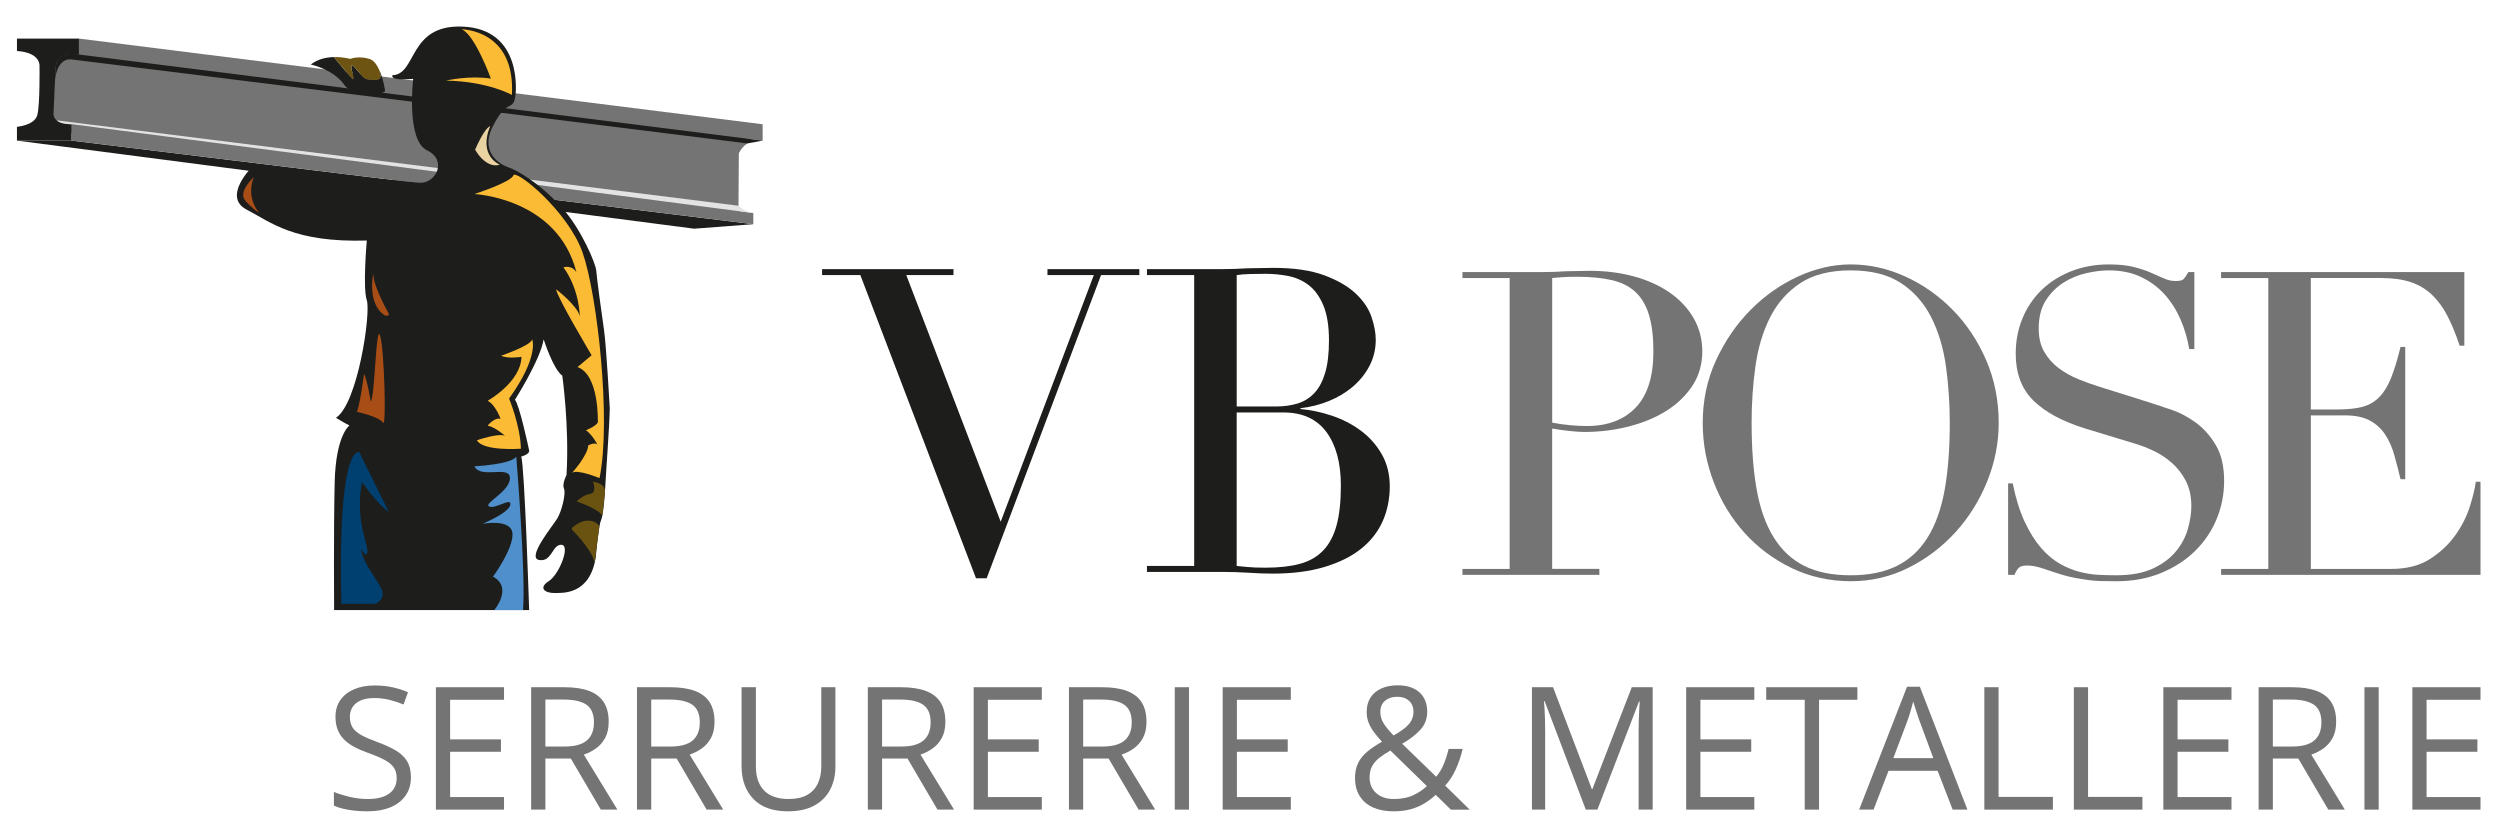 <?xml version="1.0" encoding="UTF-8"?>
<svg id="Calque_1" data-name="Calque 1" xmlns="http://www.w3.org/2000/svg" viewBox="0 0 2034.54 681.86">
  <defs>
    <style>
      .cls-1 {
        fill: #757474;
      }

      .cls-1, .cls-2, .cls-3, .cls-4, .cls-5, .cls-6, .cls-7, .cls-8, .cls-9, .cls-10 {
        stroke-width: 0px;
      }

      .cls-2 {
        fill: #6d5413;
      }

      .cls-3 {
        fill: #004070;
      }

      .cls-4 {
        fill: #6a5211;
      }

      .cls-5 {
        fill: #1d1d1b;
      }

      .cls-6 {
        fill: #e3e3e3;
      }

      .cls-7 {
        fill: #e9d3a2;
      }

      .cls-8 {
        fill: #4f8fcc;
      }

      .cls-9 {
        fill: #a94d17;
      }

      .cls-10 {
        fill: #fbbb34;
      }
    </style>
  </defs>
  <g>
    <path class="cls-1" d="M41.6,38.11l-4.59,67.44,567.03,71.57-3.04-9.69.29-42.61s1.91-4.86,6.94-8.09v-9.12L41.6,38.11Z"/>
    <path class="cls-5" d="M58.29,114.44H13.79v-11.24s14.22-1.15,16.52-9.4,1.84-39.45,1.84-39.45c0,0,1.84-11.47-18.35-12.85v-10.09h50.46v12.96s-18.35-3.78-19.04,11.01c-.69,14.8-1.72,37.85-1.72,37.85,0,0,0,7.91,14.8,7.91v13.3Z"/>
    <polygon class="cls-5" points="13.79 114.44 564.88 186.12 613.05 182.45 58.29 114.44 13.79 114.44"/>
    <polygon class="cls-1" points="613.05 182.45 613.05 173.39 58.29 101.13 58.29 114.44 613.05 182.45"/>
    <polygon class="cls-1" points="64.26 31.4 620.66 101.13 620.66 114.44 64.26 44.36 64.26 31.4"/>
    <path class="cls-5" d="M44.77,65.05s1.25-18.05,13.52-16.68,549.94,68.36,549.94,68.36l12.43-2.29L64.26,44.36s-18.34-4.28-19.04,11.01-.45,9.68-.45,9.68Z"/>
    <path class="cls-6" d="M46.16,97.94l554.85,69.49s4.43,4.7,12.04,5.96L58.87,101.13s-9.47.26-12.71-3.2Z"/>
    <path class="cls-5" d="M204.48,136.58s-23.65,23.73-3.69,34.05c19.96,10.32,38.19,26.84,97.72,25.12,0,0-3.44,38.65,0,48.63s-7.23,83.95-25.12,95.65c0,0,7.91,4.82,11.01,6.19,0,0-11.12,7.8-12.04,46.33-.92,38.54-.46,103.91-.46,103.91h158.73s-3.67-116.07-6.42-124.9c0,0,7-1.84,6.42-4.93s-8.26-38.24-11.58-41.29c0,0,20.64-32.34,23.4-49.2,0,0,7.57,24.08,15.14,29.59,0,0,5.85,40.94,3.44,80.86,0,0-3.78,7.23-2.06,11.01s-1.72,18.24-5.51,24.43c-3.78,6.19-25.19,32-14.66,33.72,10.53,1.72,10.53-12.73,18.1-12.39s-1.72,24.08-10.32,29.59c-8.6,5.51-3.1,9.63,4.13,9.63s29.36,1.75,34.14-29.25c0,0,2.33-25.69,4.17-29.59,1.84-3.9,3.21-19.5,3.67-29.59.46-10.09,3.21-45.3,3.56-61.82,0,0-2.9-51.95-4.72-64s-5.95-43.01-6.29-48.17-12.04-34.06-28.9-52.3-34.87-29.25-43.41-32c0,0-24.14-8.26-12.04-32.69,12.1-24.43,16.74-11.24,18.64-25.92,0,0,6.77-53.78-43.35-55.62-44.04-1.62-36.82,38.88-56.77,39.57,0,0-2.18,3.56,8.37,3.33s8.49-.46,8.49-.46c0,0-5.96,50.01,11.24,58.26,17.2,8.26,6.88,27.53-6.42,26.38s-14.8-1.49-14.8-1.49l-121.78-10.66Z"/>
    <path class="cls-10" d="M469.11,221.67c-15.14-60.56-83.04-63.77-83.04-63.77,0,0,29.82-9.63,31.65-15.14,1.84-5.51,44.5,28.9,56.43,62.85,11.93,33.95,23.4,136.71,13.76,183.5,0,0-18.81-7.8-22.48-4.13,0,0,12.85-14.22,13.3-22.48,0,0,4.59-2.75,7.34-.92,0,0-3.67-7.34-9.18-11.47,0,0,8.26-3.21,9.63-6.42,0,0,1.38-38.54-16.52-44.96l11.47-9.63s-28.44-47.71-28.9-53.68c0,0,17.43,13.3,19.27,22.02,0,0,0-21.56-13.3-39.91,0,0,6.88-2.29,10.55,4.13"/>
    <path class="cls-10" d="M407.87,289.46s24.31-8.26,25.23-13.3c0,0,5.96,13.76-18.81,48.17,0,0,9.18,22.02,9.63,40.83,0,0-30.74,2.29-35.78-6.88,0,0,17.15-5.96,22.79-3.67,0,0-7.66-6.88-14.08-8.26,0,0,5.51-6.88,10.55-5.51,0,0-4.13-11.47-10.55-14.68,0,0,27.07-15.14,27.53-35.78,0,0-11.01,1.84-16.52-.92Z"/>
    <path class="cls-9" d="M296.27,304.14s-3.44,26.15-5.85,30.97c0,0,18.58,4.13,21.33,8.95s1.03-59.87-2.41-70.88c-3.44-11.01-4.14,49.2-7.58,53.68,0,0-3.09-18.24-5.5-22.71Z"/>
    <path class="cls-9" d="M303.84,222.25s-5.53,24.77,9.28,34.41c0,0,4.74,1.38,2.89-2.06s-12.86-23.4-12.17-32.34Z"/>
    <path class="cls-9" d="M206.59,144.14s-13.42,12.04-6.88,19.27c6.54,7.23,11.35,9.98,11.35,9.98,0,0-11.35-12.04-4.47-29.25Z"/>
    <path class="cls-3" d="M277.81,491.43h27.53s9.98-3.67,4.3-13.76c-5.68-10.09-12.93-18.81-15.04-27.53-2.11-8.72,2.48,5.05,4.31,0s-10.46-26.15-4.31-57.8c0,0,12.77,18.35,21.85,24.31,0,0-21.66-43.58-23.95-48.63,0,0-17.89-9.18-14.68,123.41"/>
    <path class="cls-8" d="M386.08,379.49s30.28-1.49,34.06-7.91c0,0,7.91,96.34,5.51,124.9h-23.4s15.48-18.24-1.03-27.18c0,0,16.86-23.05,15.83-35.27-1.03-12.21-24.43-7.74-24.43-7.74,0,0,21.68-8.95,22.71-15.48,1.03-6.54-12.04,3.78-17.2,1.38-5.16-2.41,16.86-12.04,16.86-23.05s-23.74,1.03-28.9-9.63Z"/>
    <path class="cls-7" d="M399.05,102.6s-10.75,21.8,7.57,31.43c0,0-9.98,4.35-19.97-12.16,0,0,7.28-17.47,12.4-19.27Z"/>
    <path class="cls-10" d="M362.91,65.58s19.04-4.36,36.59-1.61c0,0-13.42-36.75-23.97-40.14,0,0,44.1,0,41.06,53.45,0,0-19.04-11.01-53.68-11.7Z"/>
    <path class="cls-4" d="M465.39,430.98s16.04,15.58,18.57,26.94c0,0,2.93-24.35,3.69-28.27s-9.65-11.19-22.26,0"/>
    <path class="cls-4" d="M492.35,400.03c.42-6.91-9.76-8.04-9.76-8.04,0,0,3.44,8.95-2.06,9.86-5.51.92-9.86,4.82-11.24,6.19,0,0,20.81,7.2,20.72,12.31,0,0,2.1-16.45,2.34-20.33Z"/>
    <path class="cls-5" d="M313.42,74.06c.17,1.84-24.03,7.8-33.21-5.04-9.18-12.84-27.3-16.51-27.3-16.51,5.75-4.52,12.8-5.91,18.82-6.07,0,0,10.55,12.95,14.45,17.08,3.9,4.12-1.38-8.26,0-10.1,1.38-1.83,8.48,10.16,11.93,10.93,3.44.77,12.34,1.86,11.53-2.61-.18-.96-.41-2.44-.67-4.14,3.05,7.02,4.35,15.35,4.45,16.46Z"/>
    <path class="cls-2" d="M298.11,64.35c-3.45-.77-10.55-12.76-11.93-10.93-1.38,1.84,3.9,14.22,0,10.1-3.9-4.13-14.45-17.08-14.45-17.08,7.43-.19,13.31,1.49,13.31,1.49,0,0,6.42-2.75,15.6,0,3.62,1.07,6.35,5.09,8.34,9.68.26,1.71.49,3.18.67,4.14.82,4.47-8.09,3.38-11.53,2.61Z"/>
  </g>
  <g>
    <path class="cls-1" d="M334.42,632.39c0,5.91-1.46,10.94-4.39,15.09-2.93,4.16-7.03,7.33-12.3,9.51-5.27,2.18-11.47,3.27-18.6,3.27-3.77,0-7.34-.18-10.7-.55-3.36-.36-6.45-.89-9.27-1.57-2.82-.68-5.29-1.52-7.43-2.52v-11.11c3.41,1.41,7.56,2.71,12.47,3.92,4.91,1.2,10.04,1.81,15.4,1.81,5,0,9.22-.67,12.67-2.01,3.45-1.34,6.07-3.27,7.87-5.79,1.79-2.52,2.69-5.55,2.69-9.1s-.75-6.26-2.25-8.55-3.99-4.38-7.46-6.27c-3.47-1.88-8.21-3.89-14.21-6.03-4.22-1.5-7.95-3.15-11.17-4.94-3.23-1.79-5.93-3.83-8.11-6.1-2.18-2.27-3.83-4.91-4.94-7.9s-1.67-6.43-1.67-10.29c0-5.31,1.35-9.87,4.05-13.66,2.7-3.79,6.45-6.7,11.24-8.72,4.79-2.02,10.3-3.03,16.52-3.03,5.31,0,10.23.5,14.75,1.5,4.52,1,8.66,2.34,12.43,4.02l-3.61,9.95c-3.59-1.5-7.39-2.75-11.41-3.75-4.02-1-8.17-1.5-12.43-1.5s-7.87.62-10.8,1.87c-2.93,1.25-5.17,3.01-6.71,5.28-1.54,2.27-2.32,4.97-2.32,8.11,0,3.5.74,6.41,2.21,8.72s3.84,4.37,7.09,6.17c3.25,1.79,7.55,3.67,12.91,5.62,5.86,2.14,10.83,4.39,14.92,6.78,4.09,2.38,7.2,5.29,9.34,8.72,2.13,3.43,3.2,7.78,3.2,13.05Z"/>
    <path class="cls-1" d="M410.19,658.89h-55.46v-99.62h55.46v10.22h-43.88v32.23h41.36v10.08h-41.36v36.86h43.88v10.22Z"/>
    <path class="cls-1" d="M459.18,559.27c8.18,0,14.93,1.01,20.27,3.03,5.34,2.02,9.32,5.1,11.96,9.23,2.63,4.13,3.95,9.4,3.95,15.81,0,5.27-.95,9.66-2.86,13.19s-4.41,6.37-7.5,8.55c-3.09,2.18-6.38,3.86-9.88,5.04l27.32,44.77h-13.49l-24.39-41.56h-20.71v41.56h-11.58v-99.62h26.92ZM458.5,569.29h-14.65v38.23h15.81c8.13,0,14.11-1.66,17.95-4.97,3.84-3.32,5.76-8.2,5.76-14.65,0-6.77-2.03-11.56-6.1-14.38-4.07-2.82-10.32-4.22-18.77-4.22Z"/>
    <path class="cls-1" d="M545.31,559.27c8.18,0,14.93,1.01,20.27,3.03,5.34,2.02,9.32,5.1,11.96,9.23,2.63,4.13,3.95,9.4,3.95,15.81,0,5.27-.95,9.66-2.86,13.19s-4.41,6.37-7.5,8.55c-3.09,2.18-6.38,3.86-9.88,5.04l27.32,44.77h-13.49l-24.39-41.56h-20.71v41.56h-11.58v-99.62h26.92ZM544.63,569.29h-14.65v38.23h15.81c8.13,0,14.11-1.66,17.95-4.97,3.84-3.32,5.76-8.2,5.76-14.65,0-6.77-2.03-11.56-6.1-14.38-4.07-2.82-10.32-4.22-18.77-4.22Z"/>
    <path class="cls-1" d="M679.88,559.27v64.46c0,7.04-1.42,13.31-4.26,18.81-2.84,5.5-7.12,9.82-12.84,12.98-5.72,3.16-12.9,4.74-21.53,4.74-12.31,0-21.68-3.34-28.11-10.02-6.43-6.68-9.64-15.6-9.64-26.78v-64.19h11.65v64.53c0,8.45,2.24,14.97,6.71,19.56,4.47,4.59,11.16,6.88,20.07,6.88,6.09,0,11.07-1.1,14.96-3.31,3.88-2.2,6.77-5.29,8.65-9.27,1.88-3.97,2.83-8.57,2.83-13.8v-64.6h11.52Z"/>
    <path class="cls-1" d="M733.17,559.27c8.18,0,14.93,1.01,20.27,3.03,5.34,2.02,9.32,5.1,11.96,9.23,2.63,4.13,3.95,9.4,3.95,15.81,0,5.27-.95,9.66-2.86,13.19-1.91,3.52-4.41,6.37-7.5,8.55-3.09,2.18-6.38,3.86-9.88,5.04l27.32,44.77h-13.49l-24.39-41.56h-20.71v41.56h-11.58v-99.62h26.92ZM732.49,569.29h-14.65v38.23h15.81c8.13,0,14.11-1.66,17.95-4.97,3.84-3.32,5.76-8.2,5.76-14.65,0-6.77-2.03-11.56-6.1-14.38-4.07-2.82-10.32-4.22-18.77-4.22Z"/>
    <path class="cls-1" d="M847.84,658.89h-55.46v-99.62h55.46v10.22h-43.88v32.23h41.36v10.08h-41.36v36.86h43.88v10.22Z"/>
    <path class="cls-1" d="M896.84,559.27c8.18,0,14.93,1.01,20.27,3.03,5.34,2.02,9.32,5.1,11.96,9.23,2.63,4.13,3.95,9.4,3.95,15.81,0,5.27-.95,9.66-2.86,13.19s-4.41,6.37-7.5,8.55c-3.09,2.18-6.38,3.86-9.88,5.04l27.32,44.77h-13.49l-24.39-41.56h-20.71v41.56h-11.58v-99.62h26.92ZM896.15,569.29h-14.65v38.23h15.81c8.13,0,14.11-1.66,17.95-4.97,3.84-3.32,5.76-8.2,5.76-14.65,0-6.77-2.03-11.56-6.1-14.38-4.07-2.82-10.32-4.22-18.77-4.22Z"/>
    <path class="cls-1" d="M956.05,658.89v-99.62h11.58v99.62h-11.58Z"/>
    <path class="cls-1" d="M1050.49,658.89h-55.46v-99.62h55.46v10.22h-43.88v32.23h41.36v10.08h-41.36v36.86h43.88v10.22Z"/>
    <path class="cls-1" d="M1137.64,557.71c4.91,0,9.14.85,12.71,2.55,3.56,1.7,6.31,4.15,8.24,7.33,1.93,3.18,2.9,7.02,2.9,11.52,0,5.91-1.92,10.9-5.76,14.99s-8.71,7.81-14.62,11.17l27.66,26.85c2.5-2.91,4.54-6.28,6.13-10.12,1.59-3.84,2.93-8.01,4.02-12.5h11.45c-1.45,6-3.33,11.51-5.62,16.56-2.29,5.04-5.17,9.47-8.62,13.29l19.96,19.56h-15.33l-12.33-12.06c-2.91,2.68-6.03,5.03-9.37,7.05-3.34,2.02-7.04,3.59-11.11,4.7-4.07,1.11-8.71,1.67-13.93,1.67-6.36,0-11.88-1.05-16.56-3.13-4.68-2.09-8.3-5.15-10.87-9.2-2.57-4.04-3.85-8.99-3.85-14.85,0-4.81.89-8.95,2.66-12.4,1.77-3.45,4.29-6.52,7.56-9.2,3.27-2.68,7.18-5.29,11.72-7.84-2.13-2.36-4.16-4.76-6.06-7.19s-3.45-5.04-4.63-7.84c-1.18-2.79-1.77-5.87-1.77-9.23,0-4.54,1.03-8.43,3.1-11.65,2.07-3.22,5-5.7,8.79-7.43,3.79-1.73,8.3-2.59,13.53-2.59ZM1131.5,610.79c-3.54,2.04-6.58,4.07-9.1,6.06-2.52,2-4.45,4.25-5.79,6.75-1.34,2.5-2.01,5.52-2.01,9.06,0,5.31,1.79,9.57,5.38,12.78,3.59,3.2,8.38,4.8,14.38,4.8s11.44-1.02,15.77-3.07c4.34-2.04,8.03-4.52,11.07-7.43l-29.71-28.96ZM1137.23,567.04c-4.13,0-7.48,1.08-10.05,3.24-2.57,2.16-3.85,5.17-3.85,9.03,0,3.45.93,6.63,2.79,9.54,1.86,2.91,4.52,6.13,7.97,9.68,5.68-3.13,9.8-6.17,12.37-9.1,2.57-2.93,3.85-6.37,3.85-10.32,0-3.59-1.19-6.5-3.58-8.72-2.38-2.23-5.55-3.34-9.51-3.34Z"/>
    <path class="cls-1" d="M1290.54,658.89l-33.46-88.17h-.55c.18,1.86.34,4.13.48,6.81.14,2.68.25,5.6.34,8.76.09,3.16.14,6.37.14,9.64v62.96h-10.77v-99.62h17.17l31.55,82.86h.48l32.03-82.86h17.03v99.62h-11.45v-63.78c0-2.95.04-5.92.14-8.89.09-2.98.21-5.79.34-8.45.14-2.66.27-4.96.41-6.92h-.55l-33.87,88.03h-9.47Z"/>
    <path class="cls-1" d="M1427.7,658.89h-55.46v-99.62h55.46v10.22h-43.88v32.23h41.36v10.08h-41.36v36.86h43.88v10.22Z"/>
    <path class="cls-1" d="M1480.37,658.89h-11.65v-89.4h-31.34v-10.22h74.2v10.22h-31.21v89.4Z"/>
    <path class="cls-1" d="M1589.12,658.89l-12.26-31.62h-39.93l-12.2,31.62h-11.72l38.98-100.03h10.42l38.7,100.03h-11.99ZM1573.38,616.99l-11.65-31.41c-.27-.82-.72-2.16-1.33-4.02-.61-1.86-1.24-3.79-1.87-5.79-.64-2-1.16-3.61-1.57-4.84-.45,1.86-.94,3.71-1.46,5.55-.52,1.84-1.03,3.54-1.53,5.11-.5,1.57-.93,2.9-1.29,3.99l-11.86,31.41h32.57Z"/>
    <path class="cls-1" d="M1614.88,658.89v-99.62h11.58v89.26h44.22v10.36h-55.81Z"/>
    <path class="cls-1" d="M1687.72,658.89v-99.62h11.58v89.26h44.22v10.36h-55.81Z"/>
    <path class="cls-1" d="M1816.02,658.89h-55.46v-99.62h55.46v10.22h-43.88v32.23h41.36v10.08h-41.36v36.86h43.88v10.22Z"/>
    <path class="cls-1" d="M1865.02,559.27c8.18,0,14.93,1.01,20.27,3.03,5.34,2.02,9.32,5.1,11.96,9.23,2.63,4.13,3.95,9.4,3.95,15.81,0,5.27-.95,9.66-2.86,13.19-1.91,3.52-4.41,6.37-7.5,8.55-3.09,2.18-6.38,3.86-9.88,5.04l27.32,44.77h-13.49l-24.39-41.56h-20.71v41.56h-11.58v-99.62h26.92ZM1864.33,569.29h-14.65v38.23h15.81c8.13,0,14.11-1.66,17.95-4.97,3.84-3.32,5.76-8.2,5.76-14.65,0-6.77-2.03-11.56-6.1-14.38-4.07-2.82-10.32-4.22-18.77-4.22Z"/>
    <path class="cls-1" d="M1924.23,658.89v-99.62h11.58v99.62h-11.58Z"/>
    <path class="cls-1" d="M2018.67,658.89h-55.46v-99.62h55.46v10.22h-43.88v32.23h41.36v10.08h-41.36v36.86h43.88v10.22Z"/>
  </g>
  <g>
    <path class="cls-5" d="M669.02,219.02h106.94v4.85h-38.41l76.83,200.73,75.79-200.73h-37.72v-4.85h74.75v4.85h-31.15l-93.1,246.75h-8.65l-94.13-246.75h-31.15v-4.85Z"/>
    <path class="cls-5" d="M933.42,460.59h38.42v-236.72h-38.42v-4.85h60.56c3.46,0,6.98-.05,10.56-.17,3.57-.11,7.21-.29,10.9-.52,3.69,0,7.27-.05,10.73-.17,3.46-.11,6.8-.17,10.04-.17,16.84,0,30.68,2.02,41.53,6.06,10.84,4.04,19.38,9,25.61,14.88,6.23,5.88,10.5,12.23,12.8,19.03,2.3,6.81,3.46,12.98,3.46,18.52,0,7.61-1.68,14.65-5.02,21.11-3.35,6.46-7.85,12.11-13.5,16.96-5.66,4.85-12.17,8.77-19.55,11.77-7.39,3-15.11,4.96-23.19,5.88v.69c8.31.69,16.79,2.48,25.44,5.36,8.65,2.89,16.49,6.92,23.53,12.11,7.03,5.19,12.75,11.59,17.13,19.21,4.38,7.61,6.57,16.39,6.57,26.3s-1.96,19.9-5.88,28.55c-3.93,8.65-9.81,16.09-17.65,22.32-7.85,6.23-17.77,11.13-29.76,14.71-12,3.58-25.96,5.36-41.88,5.36-3.23,0-6.4-.06-9.52-.17-3.12-.12-6.4-.29-9.86-.52-3.46-.23-7.04-.41-10.73-.52-3.69-.12-7.61-.17-11.77-.17h-60.56v-4.84ZM1006.44,330.81h31.84c6.46,0,12.34-.81,17.65-2.42,5.31-1.61,9.86-4.44,13.67-8.48,3.81-4.03,6.75-9.52,8.82-16.44,2.08-6.92,3.12-15.69,3.12-26.3,0-11.99-1.56-21.63-4.67-28.9-3.12-7.27-7.15-12.74-12.11-16.44-4.96-3.69-10.5-6.11-16.61-7.27-6.12-1.15-12.17-1.73-18.17-1.73-4.15,0-8.36.06-12.63.17-4.27.12-7.91.41-10.9.87v106.94ZM1006.44,460.59c2.77.23,5.82.52,9.17.87,3.34.35,8.13.52,14.36.52,10.84,0,20.13-1.04,27.86-3.12,7.73-2.08,14.07-5.71,19.03-10.9,4.96-5.19,8.59-12.05,10.9-20.59,2.3-8.53,3.46-19.26,3.46-32.18,0-18.46-3.93-32.99-11.77-43.61-7.85-10.61-19.5-15.92-34.95-15.92h-38.07v124.94Z"/>
  </g>
  <g>
    <path class="cls-1" d="M1190.16,462.99h38.42v-236.72h-38.42v-4.85h65.06c3.23,0,6.46-.05,9.69-.17,3.23-.11,6.46-.29,9.69-.52,3.23,0,6.4-.05,9.52-.17,3.11-.11,6.28-.17,9.52-.17,13.15,0,25.32,1.56,36.51,4.67,11.19,3.11,20.88,7.56,29.07,13.32,8.19,5.77,14.59,12.69,19.21,20.76,4.61,8.08,6.92,17.08,6.92,26.99s-2.65,19.61-7.96,27.69c-5.31,8.08-12.35,14.88-21.11,20.42-8.77,5.54-18.98,9.81-30.63,12.8-11.65,3-23.83,4.5-36.51,4.5-3.23,0-7.39-.29-12.46-.87-5.08-.57-9.58-1.21-13.5-1.9v114.21h38.41v4.84h-111.44v-4.84ZM1263.19,343.94c4.61.92,9.46,1.62,14.54,2.08,5.07.47,9.57.69,13.5.69,17.07,0,30.4-5.02,39.97-15.06,9.57-10.04,14.36-25.2,14.36-45.51,0-11.77-1.16-21.57-3.46-29.42-2.31-7.84-5.94-14.13-10.9-18.86-4.96-4.73-11.42-8.01-19.38-9.86-7.96-1.84-17.48-2.77-28.55-2.77-4.39,0-8.37.12-11.94.35-3.58.23-6.29.46-8.13.69v117.67Z"/>
    <path class="cls-1" d="M1385.7,344.28c0-18.46,3.63-35.53,10.9-51.22,7.27-15.69,16.61-29.3,28.03-40.84,11.42-11.53,24.28-20.59,38.59-27.17,14.3-6.58,28.61-9.86,42.91-9.86,15.23,0,30.05,3.29,44.47,9.86,14.42,6.58,27.28,15.63,38.59,27.17,11.3,11.54,20.36,25.15,27.17,40.84,6.8,15.69,10.21,32.76,10.21,51.22,0,16.15-3.11,31.96-9.34,47.41-6.23,15.46-14.77,29.19-25.61,41.18-10.85,12-23.59,21.69-38.24,29.07-14.65,7.38-30.4,11.07-47.24,11.07s-33.34-3.58-48.1-10.73c-14.77-7.15-27.51-16.67-38.24-28.55-10.73-11.88-19.09-25.61-25.09-41.18-6-15.57-9-31.67-9-48.28ZM1425.5,344.28c0,20.76,1.39,38.88,4.15,54.33,2.77,15.46,7.38,28.38,13.84,38.76,6.46,10.38,14.76,18.12,24.92,23.19,10.15,5.08,22.72,7.61,37.72,7.61s27.28-2.54,37.55-7.61c10.26-5.07,18.63-12.8,25.09-23.19,6.46-10.38,11.07-23.3,13.84-38.76,2.77-15.45,4.15-33.57,4.15-54.33,0-15.92-1.04-31.32-3.12-46.2-2.08-14.88-6.06-28.15-11.94-39.8-5.88-11.65-14.08-20.94-24.57-27.86-10.5-6.92-24.17-10.38-41.01-10.38s-30.51,3.46-41.01,10.38c-10.5,6.92-18.69,16.21-24.57,27.86-5.88,11.65-9.86,24.92-11.94,39.8s-3.12,30.28-3.12,46.2Z"/>
    <path class="cls-1" d="M1634.18,393.42h3.81c2.54,12.46,5.82,22.96,9.86,31.49,4.03,8.54,8.48,15.57,13.32,21.11,4.84,5.54,9.92,9.81,15.23,12.8,5.3,3,10.67,5.19,16.09,6.58,5.42,1.38,10.61,2.19,15.57,2.42,4.96.23,9.63.35,14.02.35,12.23,0,22.26-1.84,30.11-5.54,7.84-3.69,14.07-8.36,18.69-14.02,4.61-5.65,7.84-11.77,9.69-18.34,1.84-6.58,2.77-12.63,2.77-18.17,0-8.07-1.5-15-4.5-20.76-3-5.76-6.81-10.67-11.42-14.71-4.62-4.03-9.64-7.32-15.05-9.86-5.42-2.54-10.56-4.5-15.4-5.88l-39.8-12.11c-18.69-5.76-32.82-13.38-42.39-22.84-9.58-9.46-14.36-22.15-14.36-38.07,0-10.38,1.84-20.01,5.54-28.9,3.69-8.88,8.88-16.55,15.57-23.01,6.69-6.46,14.71-11.53,24.05-15.23,9.34-3.69,19.55-5.54,30.63-5.54,8.07,0,14.82.69,20.24,2.08,5.42,1.38,10.09,2.94,14.02,4.67,3.92,1.73,7.44,3.29,10.56,4.67,3.12,1.38,6.28,2.08,9.52,2.08,3,0,5.02-.4,6.06-1.21,1.04-.81,2.48-2.82,4.33-6.06h4.85v62.64h-4.15c-1.38-8.31-3.75-16.32-7.09-24.05-3.35-7.73-7.67-14.54-12.98-20.42-5.31-5.88-11.71-10.61-19.21-14.19-7.5-3.57-16.21-5.36-26.13-5.36-5.54,0-11.65.75-18.34,2.25-6.69,1.5-12.92,4.1-18.69,7.79-5.77,3.69-10.56,8.54-14.36,14.54-3.81,6-5.71,13.62-5.71,22.84,0,7.39,1.5,13.67,4.5,18.86,3,5.19,6.86,9.58,11.59,13.15,4.73,3.58,10.04,6.58,15.92,9,5.88,2.42,11.82,4.56,17.82,6.4l41.88,13.15c4.38,1.38,9.92,3.23,16.61,5.54,6.69,2.31,13.21,5.77,19.55,10.38,6.34,4.62,11.77,10.73,16.27,18.34,4.5,7.61,6.75,17.3,6.75,29.07,0,10.85-2.02,21.17-6.06,30.97-4.04,9.81-9.86,18.46-17.48,25.96-7.61,7.5-16.84,13.5-27.69,18-10.85,4.5-23.07,6.75-36.68,6.75-4.84,0-9.12-.06-12.8-.17-3.69-.12-7.15-.41-10.38-.87-3.23-.47-6.46-.98-9.69-1.56-3.23-.58-6.81-1.44-10.73-2.6-4.62-1.38-9.58-3-14.88-4.84-5.31-1.84-9.92-2.77-13.84-2.77-3.46,0-5.83.69-7.09,2.08-1.27,1.38-2.37,3.23-3.29,5.54h-5.19v-74.41Z"/>
    <path class="cls-1" d="M1807.56,462.99h38.42v-236.72h-38.42v-4.85h197.96v59.87h-3.81c-3-9-6.23-16.9-9.69-23.71-3.46-6.8-7.61-12.57-12.46-17.3-4.84-4.73-10.62-8.25-17.3-10.56-6.69-2.3-14.77-3.46-24.23-3.46h-57.45v106.94h22.5c7.61,0,14.07-.69,19.38-2.08,5.31-1.38,9.86-3.98,13.67-7.79s7.03-9,9.69-15.57c2.65-6.58,5.25-15.06,7.79-25.44h3.81v107.63h-3.81c-1.62-6.69-3.29-13.15-5.02-19.38-1.73-6.23-4.15-11.77-7.27-16.61-3.11-4.85-7.27-8.71-12.46-11.59-5.19-2.88-11.94-4.33-20.24-4.33h-28.03v124.94h65.41c12.69,0,23.24-2.71,31.67-8.13,8.42-5.42,15.28-11.88,20.59-19.38,5.31-7.49,9.23-15.28,11.77-23.36,2.54-8.07,4.15-14.76,4.84-20.07h3.81v75.79h-211.11v-4.84Z"/>
  </g>
</svg>